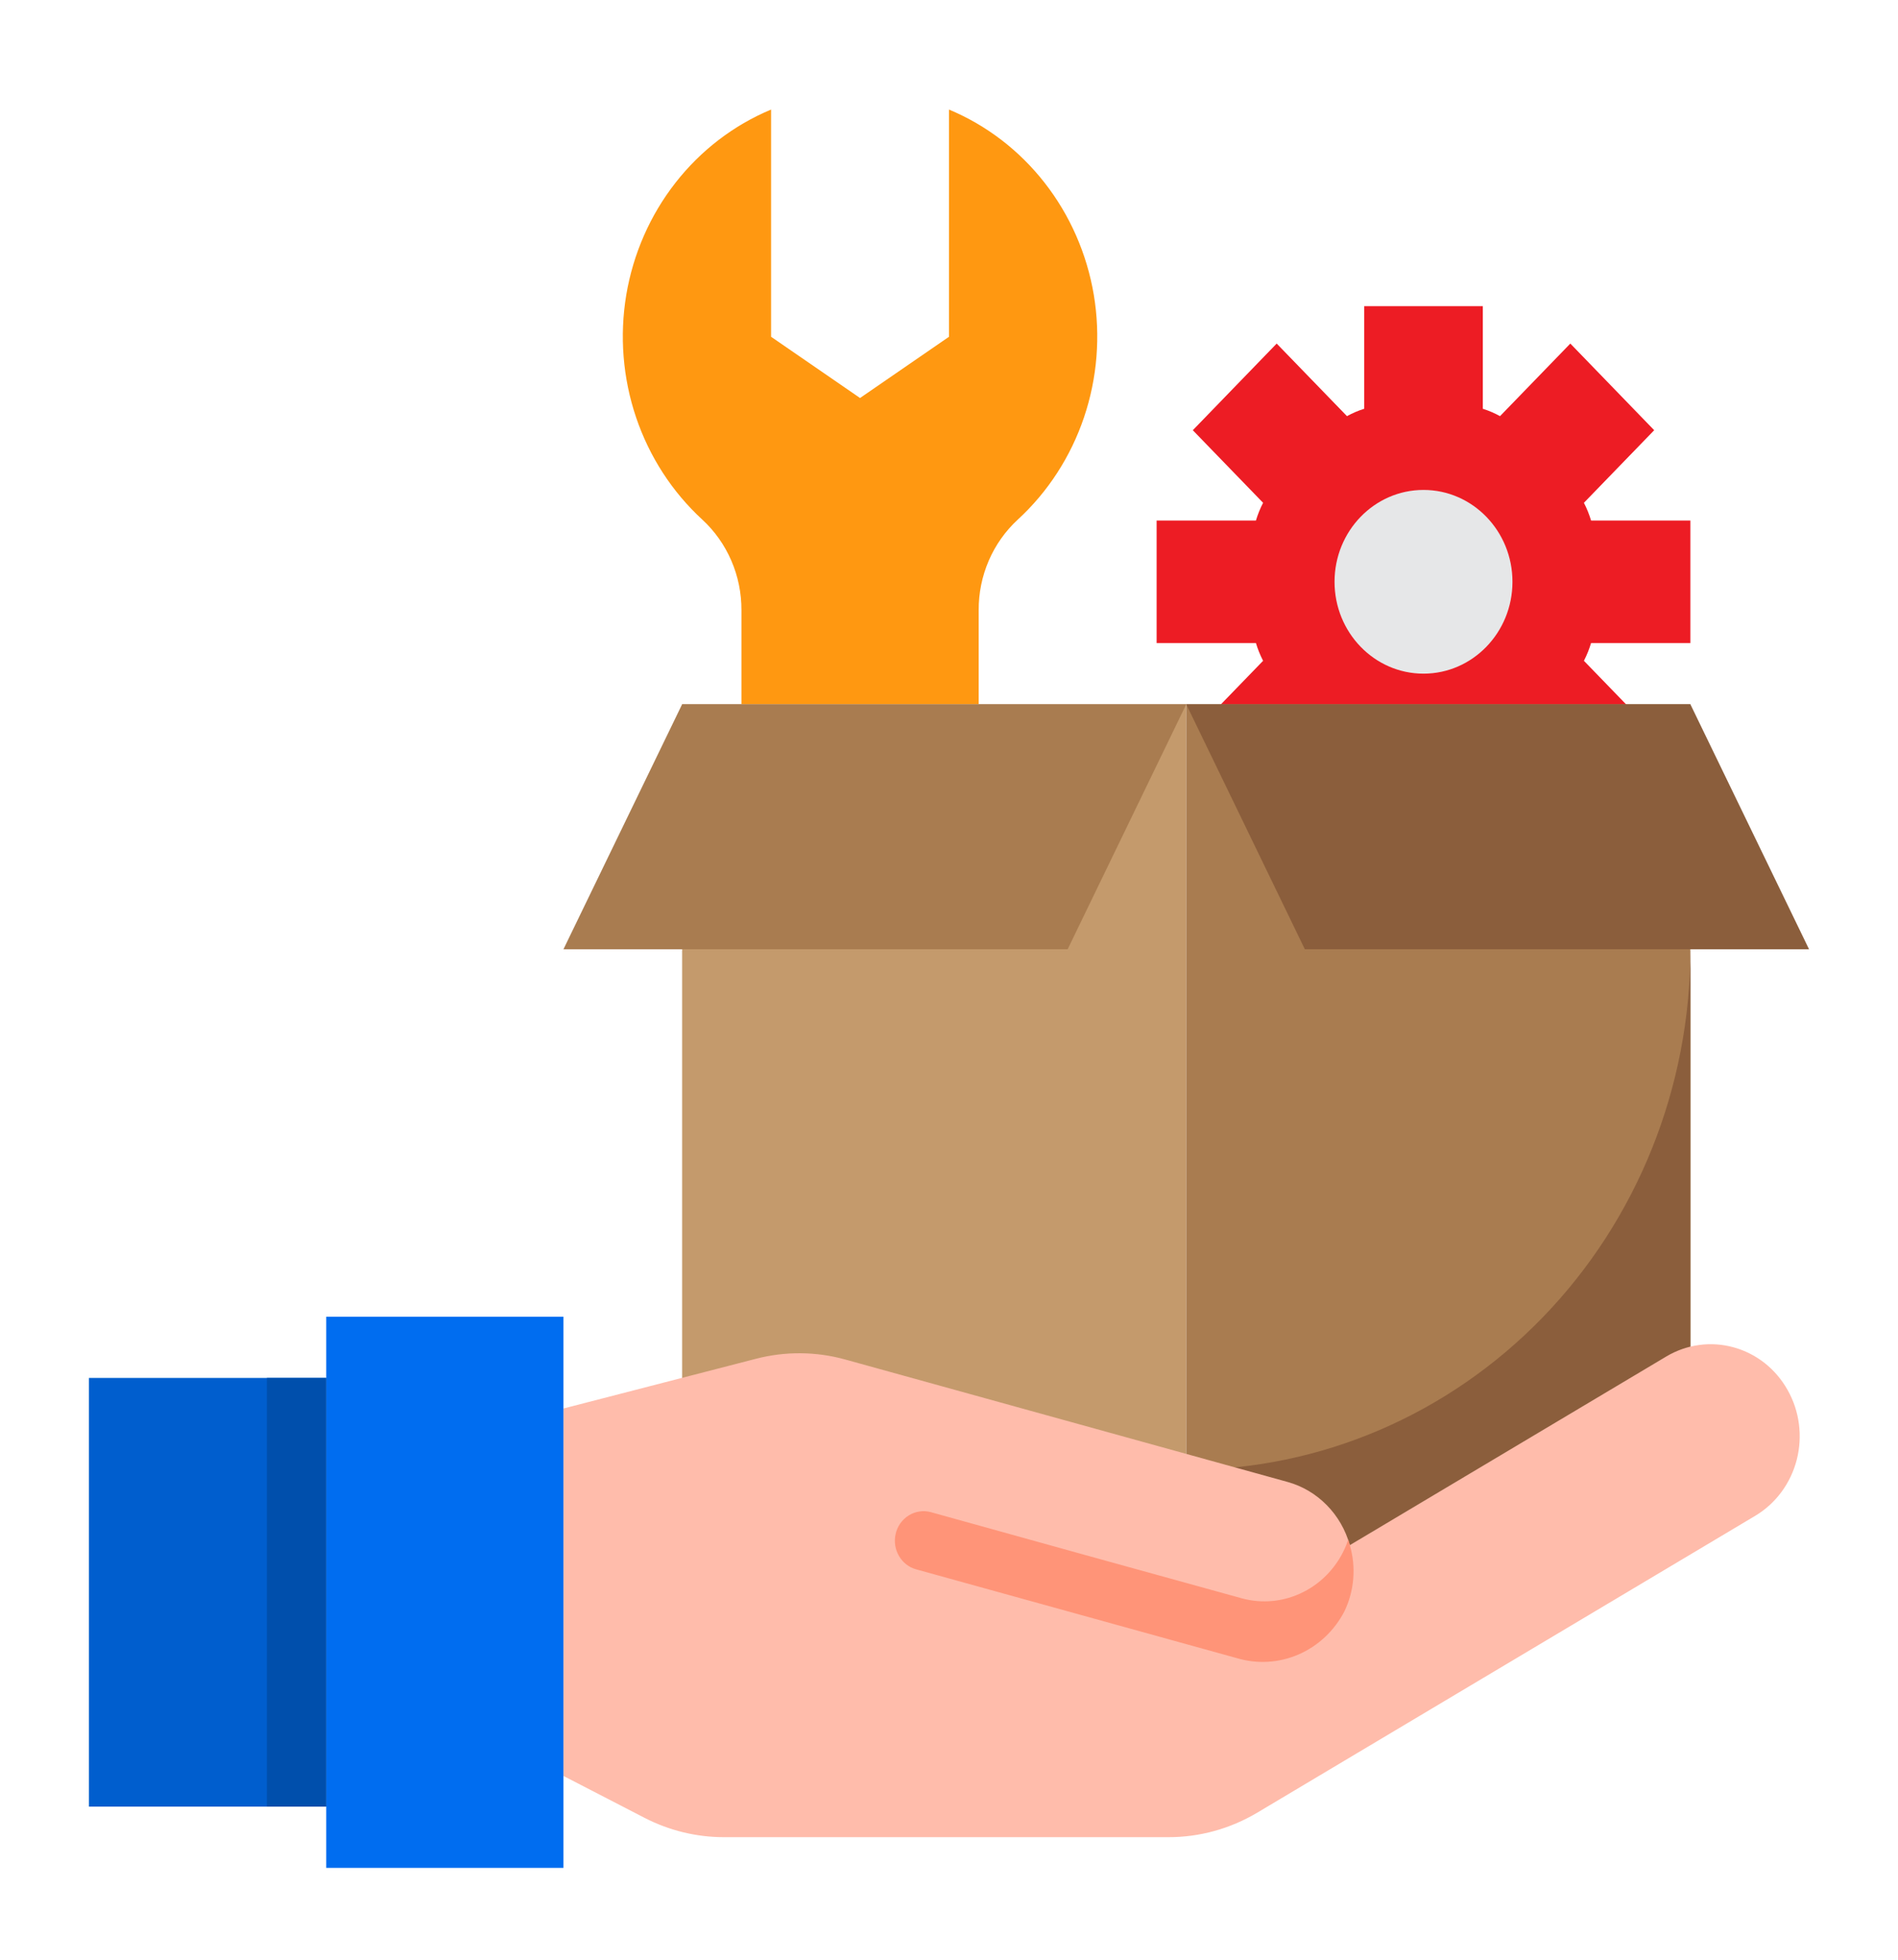 <svg width="31" height="32" viewBox="0 0 31 32" fill="none" xmlns="http://www.w3.org/2000/svg">
<path d="M25.987 10.5C25.957 10.6 25.918 10.697 25.87 10.79L27.018 11.975L26.994 12H19.506L19.482 11.975L20.63 10.79C20.582 10.697 20.543 10.6 20.513 10.5H18.891V8.5H20.513C20.543 8.4 20.582 8.303 20.63 8.21L19.482 7.025L20.852 5.61L22 6.795C22.09 6.746 22.184 6.705 22.281 6.675V5H24.219V6.675C24.316 6.705 24.41 6.746 24.5 6.795L25.648 5.61L27.018 7.025L25.87 8.21C25.918 8.303 25.957 8.4 25.987 8.5H27.609V10.5H25.987Z" fill="#ED1C24"/>
<path d="M23.25 11C24.052 11 24.703 10.328 24.703 9.5C24.703 8.672 24.052 8 23.25 8C22.448 8 21.797 8.672 21.797 9.5C21.797 10.328 22.448 11 23.25 11Z" fill="#E6E7E8"/>
<path d="M11.141 11.5H19.375V25H11.141V11.5Z" fill="#C49A6C"/>
<path d="M19.375 11.5H27.609V25H19.375V11.5Z" fill="#A97C50"/>
<path d="M19.375 24V25.5L27.609 25V15.5C27.609 17.754 26.742 19.916 25.198 21.51C23.653 23.105 21.559 24 19.375 24Z" fill="#8B5E3C"/>
<path d="M29.198 22.699C29.103 22.529 28.976 22.379 28.825 22.259C28.674 22.14 28.502 22.052 28.318 22.001C28.134 21.95 27.942 21.936 27.753 21.962C27.564 21.987 27.382 22.051 27.217 22.149L22.049 25.229H22.046C21.977 24.982 21.848 24.757 21.67 24.577C21.492 24.396 21.273 24.266 21.032 24.199L13.805 22.199C13.328 22.067 12.827 22.063 12.348 22.187L9.203 22.999V28.999L10.527 29.683C10.931 29.891 11.375 29.999 11.826 29.999H19.081C19.591 30 20.092 29.862 20.534 29.599L28.672 24.749C29.005 24.549 29.247 24.221 29.346 23.837C29.445 23.452 29.392 23.043 29.198 22.699Z" fill="#FFBCAB"/>
<path d="M22.046 25.228C22.038 25.199 22.031 25.168 22.021 25.139C22.011 25.17 22 25.2 21.988 25.23C21.853 25.563 21.605 25.835 21.291 25.994C20.977 26.154 20.618 26.191 20.28 26.098L17.704 25.386L15.205 24.692C15.144 24.675 15.08 24.671 15.017 24.681C14.955 24.69 14.895 24.712 14.841 24.746C14.787 24.78 14.74 24.825 14.703 24.877C14.666 24.93 14.64 24.991 14.627 25.054C14.601 25.176 14.621 25.303 14.684 25.409C14.746 25.515 14.846 25.593 14.962 25.625L20.2 27.075C20.534 27.175 20.89 27.154 21.21 27.015C21.53 26.876 21.794 26.628 21.958 26.312C22.12 25.976 22.152 25.588 22.046 25.228Z" fill="#FF9478"/>
<path d="M15.5 1.789V5.499L14.047 6.499L12.594 5.499V1.789C11.983 2.044 11.445 2.456 11.032 2.985C10.618 3.514 10.342 4.144 10.229 4.814C10.117 5.484 10.172 6.173 10.389 6.815C10.606 7.457 10.978 8.032 11.47 8.484C11.672 8.67 11.834 8.898 11.944 9.153C12.055 9.408 12.111 9.685 12.11 9.964V11.499H15.985V9.964C15.983 9.685 16.04 9.408 16.15 9.153C16.26 8.898 16.422 8.67 16.624 8.484C17.116 8.032 17.488 7.457 17.705 6.815C17.922 6.173 17.977 5.484 17.865 4.814C17.752 4.144 17.476 3.514 17.062 2.985C16.649 2.456 16.111 2.044 15.5 1.789Z" fill="#FF9811"/>
<path d="M5.328 21.5V30.5H9.203V21.5H5.328Z" fill="#006DF0"/>
<path d="M1.453 22.5H5.328V29.5H1.453V22.5Z" fill="#005ECE"/>
<path d="M14.047 11.5H11.141L9.203 15.5H17.438L19.375 11.5H15.984H14.047Z" fill="#A97C50"/>
<path d="M26.994 11.5H19.375L21.312 15.5H29.547L27.609 11.5H26.994Z" fill="#8B5E3C"/>
<path d="M4.359 22.5H5.328V29.5H4.359V22.5Z" fill="#004FAC"/>
</svg>
